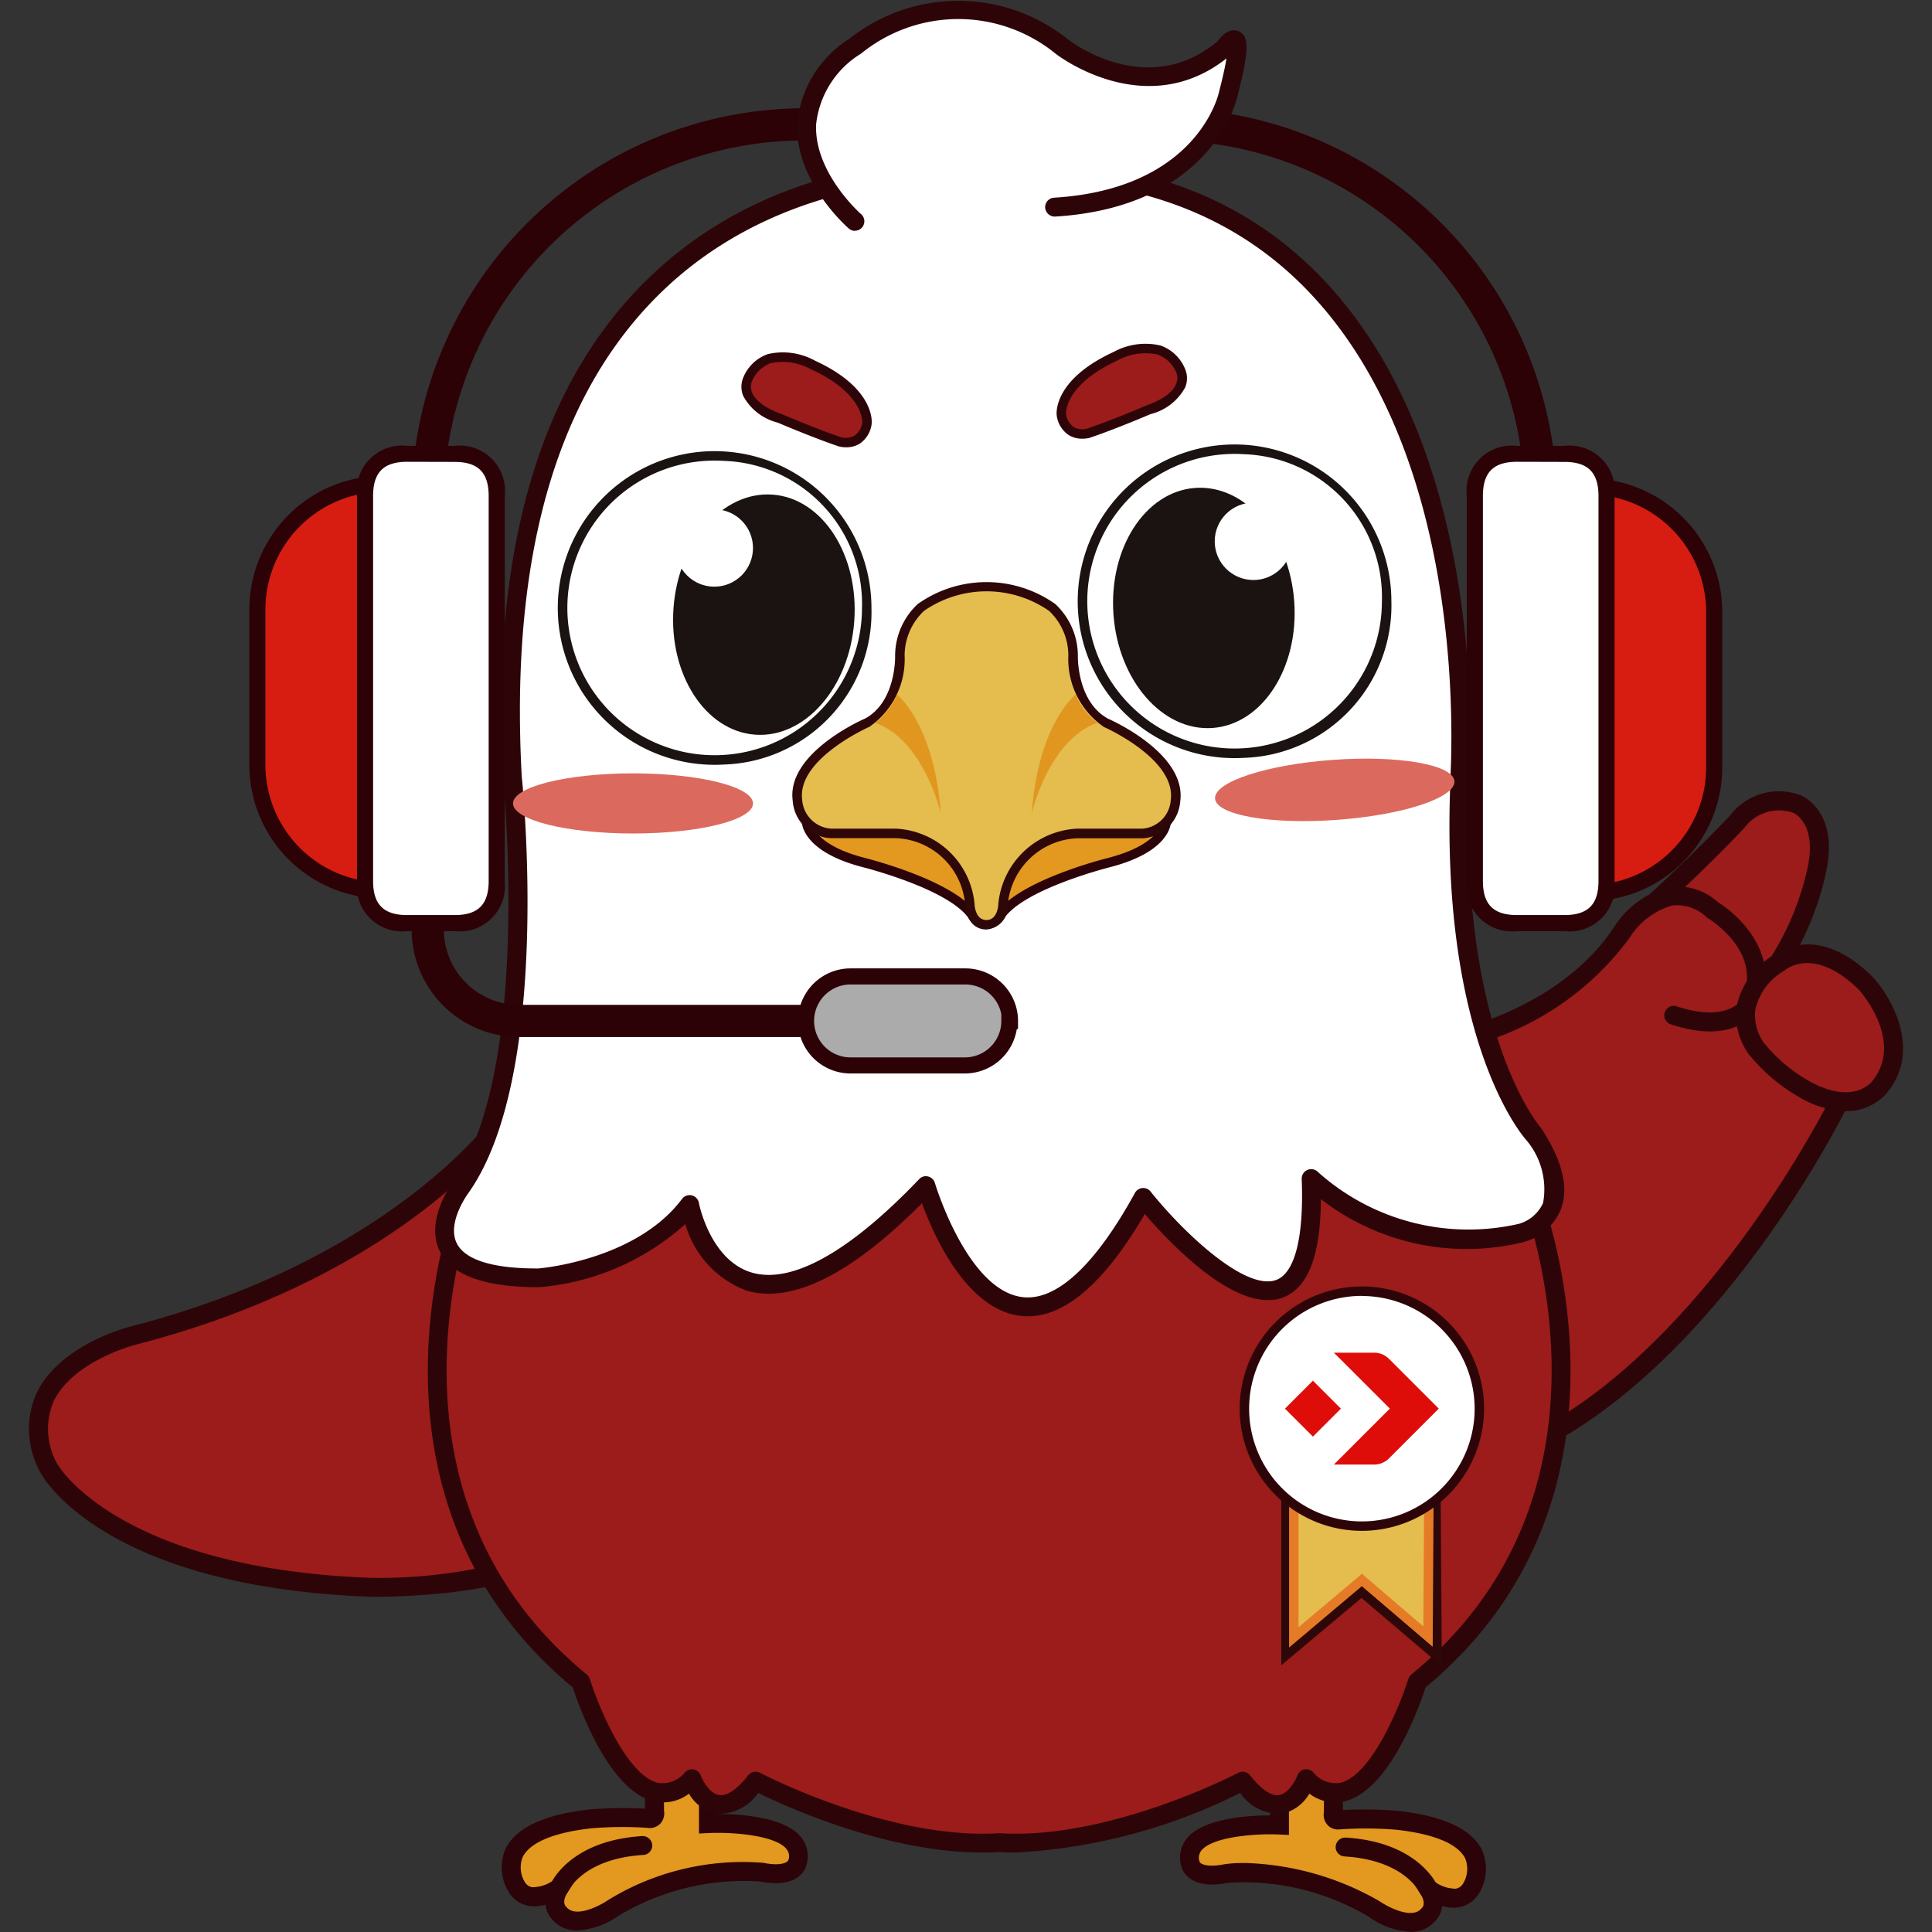 <svg xmlns="http://www.w3.org/2000/svg" width="80" height="80" viewBox="0 0 80 80">
  <rect x="0" y="0" width="80" height="80" fill="#333333" stroke="none"/>
  <g id="小助手" transform="translate(-1208.802 -2219)">
    <rect id="矩形_19927" data-name="矩形 19927" width="80" height="80" transform="translate(1208.802 2219)" fill="none"/>
    <g id="组_20595" data-name="组 20595" transform="translate(1218.003 -926.289)">
      <g id="组_20513" data-name="组 20513" transform="translate(7.845 3149.771)">
        <path id="路径_41324" data-name="路径 41324" d="M158.275,3203.374H110.857v-8.2a16.282,16.282,0,0,1,16.264-16.264h14.891a16.282,16.282,0,0,1,16.264,16.264Zm-46.084-1.333h44.751v-6.868a14.948,14.948,0,0,0-14.93-14.931H127.121a14.948,14.948,0,0,0-14.93,14.931Z" transform="translate(-110.857 -3178.909)" fill="#2c0207"/>
      </g>
      <g id="组_20516" data-name="组 20516" transform="translate(39.664 3217.629)">
        <g id="组_20514" data-name="组 20514" transform="translate(0.392 0.495)">
          <path id="路径_41325" data-name="路径 41325" d="M356.169,3692.584v1.712s-4.257-.2-3.67,1.664c0,0,.179.6,1.468.343a10.336,10.336,0,0,1,6.116,1.468s1.533,1.076,2.251.244c0,0,.44-.391,0-1.076,0,0,1.174.881,1.761,0,0,0,1.533-2.316-3.034-2.838a16.018,16.018,0,0,0-2.429-.016s-.283.049-.234-.294l.01-1.5-1.408-.734Z" transform="translate(-352.444 -3691.557)" fill="#e3981f"/>
        </g>
        <g id="组_20515" data-name="组 20515">
          <path id="路径_41326" data-name="路径 41326" d="M359.047,3695.5a3.29,3.29,0,0,1-1.718-.617,10.109,10.109,0,0,0-5.846-1.415c-1.577.321-1.879-.521-1.907-.617a1.25,1.25,0,0,1,.182-1.19c.675-.878,2.6-.984,3.472-.985v-1.452l1.12-1.384,1.9.992-.011,1.625a17.008,17.008,0,0,1,2.3.032c1.9.217,3.07.774,3.481,1.655a1.952,1.952,0,0,1-.155,1.788,1.22,1.22,0,0,1-.818.549,1.574,1.574,0,0,1-.691-.05,1.065,1.065,0,0,1-.3.634A1.307,1.307,0,0,1,359.047,3695.5Zm-6.893-2.854a11.823,11.823,0,0,1,5.567,1.56l.038.023c.323.225,1.335.767,1.73.31l.036-.037c.035-.037.161-.214-.069-.572l-1.177-1.83,1.741,1.305a1.49,1.49,0,0,0,.9.306.437.437,0,0,0,.3-.209,1.174,1.174,0,0,0,.095-1.031c-.2-.422-.857-.974-2.847-1.2a15.8,15.8,0,0,0-2.347-.016.594.594,0,0,1-.492-.159.63.63,0,0,1-.172-.551l.009-1.238-.913-.475-.543.671v1.983l-.409-.018c-1.01-.047-2.782.1-3.224.672a.477.477,0,0,0-.054.483c.033.054.3.223,1.017.076A5.194,5.194,0,0,1,352.154,3692.65Zm3.885-2.171h0Z" transform="translate(-349.503 -3687.845)" fill="#2c0308"/>
        </g>
      </g>
      <g id="组_20519" data-name="组 20519" transform="translate(50.268 3183.445)">
        <g id="组_20517" data-name="组 20517" transform="translate(0.036 0.521)">
          <path id="路径_41327" data-name="路径 41327" d="M433.231,3456.463c7.605-3.743,12.721-14.15,12.721-14.15l-7.587-6.94s-6.163,5.211-9.065,4.943" transform="translate(-429.3 -3435.372)" fill="#9b1c1a"/>
        </g>
        <g id="组_20518" data-name="组 20518">
          <path id="路径_41328" data-name="路径 41328" d="M433.171,3453.428l-.346-.7c6.732-3.313,11.56-12.086,12.409-13.711l-7.116-6.509c-1.239,1.013-6.379,5.052-9.088,4.813l.072-.78c2.245.208,7.1-3.432,8.776-4.852l.263-.222,8.058,7.371-.13.264C445.859,3439.53,440.808,3449.669,433.171,3453.428Z" transform="translate(-429.031 -3431.465)" fill="#2d0508"/>
        </g>
      </g>
      <g id="组_20522" data-name="组 20522" transform="translate(59.106 3178.041)">
        <g id="组_20520" data-name="组 20520" transform="translate(0.263 0.389)">
          <path id="路径_41329" data-name="路径 41329" d="M497.287,3398.021s1.8-1.631,3.363-3.291a2.176,2.176,0,0,1,2.463-.734s1.321.505.832,2.74a11.777,11.777,0,0,1-2.628,5.235" transform="translate(-497.287 -3393.848)" fill="#9b1c1a"/>
        </g>
        <g id="组_20521" data-name="组 20521">
          <path id="路径_41330" data-name="路径 41330" d="M499.89,3399.713l-.568-.538a11.467,11.467,0,0,0,2.527-5.04c.407-1.858-.552-2.286-.593-2.3a1.785,1.785,0,0,0-2,.6l-.029.035c-1.559,1.652-3.367,3.3-3.385,3.311l-.526-.579c.018-.016,1.792-1.63,3.327-3.254a2.535,2.535,0,0,1,2.905-.845c.064.024,1.626.653,1.071,3.188A12.052,12.052,0,0,1,499.89,3399.713Z" transform="translate(-495.313 -3390.931)" fill="#2d0508"/>
        </g>
      </g>
      <g id="组_20525" data-name="组 20525" transform="translate(46.106 3221.378)">
        <g id="组_20523" data-name="组 20523" transform="translate(0.392 0.391)">
          <path id="路径_41331" data-name="路径 41331" d="M404.2,3720.632s-.685-1.569-3.449-1.737" transform="translate(-400.75 -3718.895)" fill="#e3981f"/>
        </g>
        <g id="组_20524" data-name="组 20524" transform="translate(0 0)">
          <path id="路径_41332" data-name="路径 41332" d="M401.655,3718.484a.392.392,0,0,1-.358-.231c-.029-.063-.662-1.357-3.116-1.506a.391.391,0,0,1-.367-.414.4.4,0,0,1,.414-.367c2.969.18,3.752,1.9,3.784,1.971a.391.391,0,0,1-.2.515A.384.384,0,0,1,401.655,3718.484Z" transform="translate(-397.814 -3715.965)" fill="#2c0308"/>
        </g>
      </g>
      <g id="组_20528" data-name="组 20528" transform="translate(50.666 3181.991)">
        <g id="组_20526" data-name="组 20526" transform="translate(0.535 0.392)">
          <path id="路径_41333" data-name="路径 41333" d="M444.936,3428.458c2.5.832,3.18-.49,3.18-.49,1.027-2.3-1.566-3.865-1.566-3.865-2.1-1.761-3.767.93-3.767.93-2.3,3.474-6.752,4.4-6.752,4.4l1.027,2.592" transform="translate(-436.031 -3423.506)" fill="#9b1c1a"/>
        </g>
        <g id="组_20527" data-name="组 20527" transform="translate(0 0)">
          <path id="路径_41334" data-name="路径 41334" d="M433.581,3429.87a.392.392,0,0,1-.364-.247l-1.2-3.023.455-.1c.043-.009,4.325-.943,6.506-4.236a3.823,3.823,0,0,1,2.277-1.674,2.509,2.509,0,0,1,2.045.641c1,.617,2.611,2.293,1.695,4.344-.044.086-.882,1.629-3.662.7a.391.391,0,0,1,.248-.743c2.119.706,2.7-.288,2.709-.3.866-1.94-1.327-3.293-1.42-3.35l-.049-.035a1.759,1.759,0,0,0-1.438-.488,3.092,3.092,0,0,0-1.746,1.324,11.9,11.9,0,0,1-6.556,4.468l.863,2.177a.391.391,0,0,1-.364.535Z" transform="translate(-432.018 -3420.564)" fill="#2d0508"/>
        </g>
      </g>
      <g id="组_20531" data-name="组 20531" transform="translate(62.682 3184.394)">
        <g id="组_20529" data-name="组 20529" transform="translate(0.391 0.384)">
          <path id="路径_41335" data-name="路径 41335" d="M525.527,3445.389s-1.5-1.892.947-3.556c0,0,1.454-1.272,3.607.88,0,0,2.071,2.284.62,4.176,0,0-.9,1.435-3.164.2A6.931,6.931,0,0,1,525.527,3445.389Z" transform="translate(-525.074 -3441.46)" fill="#9b1c1a"/>
        </g>
        <g id="组_20530" data-name="组 20530" transform="translate(0 0)">
          <path id="路径_41336" data-name="路径 41336" d="M526.678,3445.484a3.917,3.917,0,0,1-1.872-.551,7.376,7.376,0,0,1-2.122-1.787l-.008-.009a2.754,2.754,0,0,1-.51-1.979,3.236,3.236,0,0,1,1.537-2.138c.243-.185,1.9-1.288,4.111.922.805.887,1.959,2.989.653,4.69h0A2.172,2.172,0,0,1,526.678,3445.484Zm-3.389-2.836a6.515,6.515,0,0,0,1.915,1.612c1.9,1.036,2.615-.062,2.622-.073,1.259-1.645-.559-3.685-.578-3.705-1.858-1.858-3.048-.859-3.059-.849l-.037.029a2.5,2.5,0,0,0-1.21,1.614A1.981,1.981,0,0,0,523.288,3442.648Z" transform="translate(-522.139 -3438.581)" fill="#2d0508"/>
        </g>
      </g>
      <g id="组_20534" data-name="组 20534" transform="translate(11.567 3217.568)">
        <g id="组_20532" data-name="组 20532" transform="translate(0.391 0.495)">
          <path id="路径_41337" data-name="路径 41337" d="M149.881,3692.129v1.713s4.257-.2,3.67,1.664c0,0-.179.6-1.468.342a10.337,10.337,0,0,0-6.116,1.467s-1.533,1.077-2.251.245c0,0-.44-.391,0-1.076,0,0-1.174.88-1.761,0,0,0-1.533-2.316,3.033-2.838a15.974,15.974,0,0,1,2.429-.016s.283.049.234-.293l-.01-1.5,1.408-.734Z" transform="translate(-141.707 -3691.102)" fill="#e3981f"/>
        </g>
        <g id="组_20533" data-name="组 20533">
          <path id="路径_41338" data-name="路径 41338" d="M141.911,3695.048a1.308,1.308,0,0,1-1.02-.433,1.069,1.069,0,0,1-.3-.635,1.583,1.583,0,0,1-.691.05,1.218,1.218,0,0,1-.817-.547,1.952,1.952,0,0,1-.156-1.79c.411-.882,1.578-1.438,3.471-1.655a16.863,16.863,0,0,1,2.315-.034l-.011-1.624,1.9-.992,1.12,1.384v1.452c.871,0,2.8.106,3.472.985a1.255,1.255,0,0,1,.18,1.2c-.027.091-.325.93-1.919.608a10.11,10.11,0,0,0-5.833,1.418A3.292,3.292,0,0,1,141.911,3695.048Zm.746-3.368-1.155,1.8c-.252.392-.071.57-.069.572l.036.037c.395.457,1.406-.084,1.73-.31l.038-.023a10.667,10.667,0,0,1,6.368-1.51c.733.15,1-.021,1.038-.1a.462.462,0,0,0-.063-.46c-.443-.575-2.215-.719-3.224-.672l-.409.019v-1.984l-.543-.671-.913.476.009,1.238a.63.63,0,0,1-.172.551.614.614,0,0,1-.521.155,15.623,15.623,0,0,0-2.328.02c-1.986.227-2.641.781-2.839,1.206a1.169,1.169,0,0,0,.1,1.025.435.435,0,0,0,.3.208,1.5,1.5,0,0,0,.905-.306Zm2.251-1.658h0Z" transform="translate(-138.772 -3687.39)" fill="#2c0308"/>
        </g>
      </g>
      <g id="组_20537" data-name="组 20537" transform="translate(-8.003 3190.375)">
        <g id="组_20535" data-name="组 20535" transform="translate(0.392 1.169)">
          <path id="路径_41339" data-name="路径 41339" d="M14.262,3492.208s-4.208,6.165-15.412,9.052c0,0-5.48,1.366-3.474,5.5,0,0,2.414,4.528,13.357,4.919,0,0,4.355.049,6.605-.979Z" transform="translate(5.065 -3492.208)" fill="#9b1c1a"/>
        </g>
        <g id="组_20536" data-name="组 20536">
          <path id="路径_41340" data-name="路径 41340" d="M6.308,3504.476H6.183c-11.052-.4-13.6-4.933-13.7-5.126a3.683,3.683,0,0,1-.185-3.278c.95-2.03,3.789-2.758,3.909-2.788,10.933-2.817,15.142-8.832,15.184-8.893l.648-.948L13.2,3503.35l-.244.112C10.841,3504.426,7.057,3504.476,6.308,3504.476Zm5.077-18.822c-1.571,1.8-6.082,6.094-14.983,8.387-.028.007-2.6.672-3.393,2.363a2.929,2.929,0,0,0,.174,2.589c.016.028,2.486,4.322,13.019,4.7a21.108,21.108,0,0,0,6.185-.839Z" transform="translate(8.003 -3483.442)" fill="#2d0508"/>
        </g>
      </g>
      <g id="组_20540" data-name="组 20540" transform="translate(8.512 3190.197)">
        <g id="组_20538" data-name="组 20538" transform="translate(0.364 0.392)">
          <path id="路径_41341" data-name="路径 41341" d="M119.958,3488.938s-5.186,12.428,4.6,20.452c0,0,2.055,6.556,4.6,4.012,0,0,.881,2.349,2.642.1,0,0,5.382,2.838,10.079,2.544,4.7.294,10.079-2.544,10.079-2.544,1.761,2.251,2.642-.1,2.642-.1,2.544,2.544,4.6-4.012,4.6-4.012,9.786-8.024,4.6-20.452,4.6-20.452l-21.508-3.89Z" transform="translate(-118.585 -3485.047)" fill="#9b1c1a"/>
        </g>
        <g id="组_20539" data-name="组 20539" transform="translate(0 0)">
          <path id="路径_41342" data-name="路径 41342" d="M140.217,3513.911c-.236,0-.471-.006-.7-.021-4.175.254-8.79-1.86-9.978-2.446a1.973,1.973,0,0,1-1.731.863,1.72,1.72,0,0,1-1.135-.834,1.757,1.757,0,0,1-1.478.313c-1.845-.453-3.083-3.936-3.337-4.712-9.775-8.117-4.676-20.7-4.623-20.831a.391.391,0,0,1,.294-.235l22.332-3.891a.39.39,0,0,1,.137,0l21.508,3.89a.393.393,0,0,1,.292.235c.053.126,5.152,12.713-4.623,20.831-.254.776-1.492,4.259-3.337,4.712a1.757,1.757,0,0,1-1.478-.313,1.72,1.72,0,0,1-1.135.834,1.978,1.978,0,0,1-1.731-.863A23.409,23.409,0,0,1,140.217,3513.911Zm-.7-.8h.024c4.538.283,9.819-2.472,9.872-2.5a.391.391,0,0,1,.49.1c.453.578.881.873,1.2.82.4-.061.693-.622.765-.814a.391.391,0,0,1,.643-.139,1.191,1.191,0,0,0,1.136.445c1.3-.32,2.471-3.21,2.813-4.3a.4.4,0,0,1,.125-.186c8.792-7.209,5.153-18.205,4.561-19.8l-21.223-3.839-22.044,3.84c-.592,1.6-4.218,12.6,4.561,19.8a.4.4,0,0,1,.125.186c.341,1.087,1.512,3.978,2.813,4.3a1.192,1.192,0,0,0,1.136-.445.4.4,0,0,1,.36-.106.393.393,0,0,1,.284.245c.078.206.37.755.767.814.327.048.749-.243,1.2-.82a.391.391,0,0,1,.49-.1c.053.028,5.345,2.781,9.872,2.5Z" transform="translate(-115.856 -3482.11)" fill="#2d0508"/>
        </g>
      </g>
      <g id="组_20543" data-name="组 20543" transform="translate(8.815 3151.914)">
        <g id="组_20541" data-name="组 20541" transform="translate(0.391 0.397)">
          <path id="路径_41343" data-name="路径 41343" d="M143.635,3198.017s-21.267-2.479-19.767,25.084c0,0,1.272,12.232-2.153,17.027,0,0-2.805,3.751,3.229,3.718,0,0,4.208-.293,6.263-3.033,0,0,1.468,7.927,9.786-.783,0,0,3.229,10.96,9,.489,0,0,7.339,9.2,6.948-.782a9.653,9.653,0,0,0,8.709,2.251s2.74-.685.489-4.11c0,0-3.523-3.914-3.033-14.776C163.1,3222.795,164.965,3196.863,143.635,3198.017Z" transform="translate(-121.064 -3197.959)" fill="#fff"/>
        </g>
        <g id="组_20542" data-name="组 20542" transform="translate(0 0)">
          <path id="路径_41344" data-name="路径 41344" d="M142.677,3242.859a2.577,2.577,0,0,1-.284-.016c-2.241-.244-3.609-3.316-4.1-4.664-2.944,2.959-5.392,4.173-7.279,3.612a4.154,4.154,0,0,1-2.519-2.749,10.318,10.318,0,0,1-6.058,2.613c-2.226,0-3.6-.481-4.1-1.466-.646-1.282.481-2.813.529-2.878,3.3-4.614,2.089-16.631,2.077-16.752-.517-9.488,1.569-16.5,6.2-20.848,5.756-5.412,13.319-4.738,13.969-4.669,5.59-.294,10.115,1.228,13.45,4.528,6.512,6.447,6.551,17.591,6.408,20.853l0,.094c-.475,10.551,2.9,14.479,2.934,14.517a.382.382,0,0,1,.035.046c.883,1.344,1.154,2.481.8,3.377a2.353,2.353,0,0,1-1.526,1.328,9.848,9.848,0,0,1-8.4-1.777c-.016,2.351-.536,3.689-1.58,4.078-1.887.7-4.68-2.26-5.713-3.462C145.88,3241.436,144.254,3242.859,142.677,3242.859Zm-4.223-5.8a.424.424,0,0,1,.092.011.391.391,0,0,1,.283.27c.013.045,1.349,4.478,3.649,4.728,1.4.152,3-1.341,4.635-4.317a.391.391,0,0,1,.649-.055c1.331,1.667,3.916,4.132,5.2,3.659.775-.289,1.15-1.774,1.056-4.183a.392.392,0,0,1,.666-.293,9.338,9.338,0,0,0,8.337,2.15,1.579,1.579,0,0,0,.991-.86,3.148,3.148,0,0,0-.717-2.633c-.328-.381-3.587-4.455-3.112-15.028,0-.006,0-.051,0-.116.14-3.181.107-14.042-6.176-20.263-3.177-3.144-7.51-4.587-12.889-4.3a.318.318,0,0,1-.066,0c-.076-.008-7.763-.826-13.383,4.465-4.449,4.188-6.45,10.987-5.948,20.209.051.486,1.246,12.416-2.225,17.276-.013.018-.891,1.217-.461,2.066.343.677,1.482,1.034,3.295,1.034h.075c.015,0,4.031-.316,5.952-2.877a.391.391,0,0,1,.7.163c0,.023.466,2.373,2.183,2.882,1.654.49,4.053-.846,6.935-3.864A.392.392,0,0,1,138.453,3237.057Z" transform="translate(-118.133 -3194.98)" fill="#2d0508"/>
        </g>
      </g>
      <g id="组_20546" data-name="组 20546" transform="translate(23.807 3145.288)">
        <g id="组_20544" data-name="组 20544" transform="translate(0.391 0.383)">
          <path id="路径_41345" data-name="路径 41345" d="M235.509,3156.947s-4.5-3.914,0-7.241a6.824,6.824,0,0,1,8.563,0s3.523,2.789,6.752.049c0,0,1.038-1.495.147,1.908,0,0-.832,4.306-7.192,4.7" transform="translate(-233.509 -3148.161)" fill="#fff"/>
        </g>
        <g id="组_20545" data-name="组 20545" transform="translate(0 0)">
          <path id="路径_41346" data-name="路径 41346" d="M232.965,3154.849a.391.391,0,0,1-.257-.1c-.091-.079-2.226-1.964-2.132-4.331a4.631,4.631,0,0,1,2.156-3.52,7.259,7.259,0,0,1,9.036.006c.135.106,3.29,2.533,6.221.09.285-.39.593-.535.869-.407.393.181.485.628-.053,2.682,0,.021-.96,4.583-7.547,4.989a.4.4,0,0,1-.415-.367.391.391,0,0,1,.367-.414c5.989-.369,6.824-4.341,6.832-4.381.171-.656.262-1.1.309-1.387-3.385,2.663-7.03-.16-7.067-.189a6.38,6.38,0,0,0-8.067-.008,3.921,3.921,0,0,0-1.859,2.937c-.079,2,1.844,3.693,1.864,3.709a.392.392,0,0,1-.257.687Z" transform="translate(-230.573 -3145.289)" fill="#2d0508"/>
        </g>
      </g>
      <g id="组_20549" data-name="组 20549" transform="translate(34.547 3159.505)">
        <g id="组_20547" data-name="组 20547" transform="translate(0.196 0.196)">
          <path id="路径_41347" data-name="路径 41347" d="M312.6,3256.13s-.152-1.3,2.239-2.406c0,0,1.936-1.084,2.708.612,0,0,.468.946-1.326,1.6,0,0-1.421.609-2.512.978A.87.87,0,0,1,312.6,3256.13Z" transform="translate(-312.595 -3253.383)" fill="#9b1c1a"/>
        </g>
        <g id="组_20548" data-name="组 20548" transform="translate(0 0)">
          <path id="路径_41348" data-name="路径 41348" d="M312.187,3255.863a1.047,1.047,0,0,1-.554-.149,1.16,1.16,0,0,1-.5-.822l0-.013c-.007-.059-.14-1.459,2.352-2.606a2.753,2.753,0,0,1,1.941-.271,1.711,1.711,0,0,1,1.027.98.984.984,0,0,1,0,.757,2.246,2.246,0,0,1-1.433,1.106s-1.431.613-2.516.98A1.183,1.183,0,0,1,312.187,3255.863Zm-.669-1.033a.789.789,0,0,0,.321.551.76.76,0,0,0,.54.069c1.061-.36,2.474-.964,2.488-.97.832-.3,1.118-.649,1.213-.888a.6.6,0,0,0,.015-.443,1.34,1.34,0,0,0-.8-.776,2.41,2.41,0,0,0-1.642.248C311.512,3253.61,311.514,3254.743,311.518,3254.83Z" transform="translate(-311.126 -3251.913)" fill="#2d0508"/>
        </g>
      </g>
      <g id="组_20552" data-name="组 20552" transform="translate(21.502 3159.86)">
        <g id="组_20550" data-name="组 20550" transform="translate(0.195 0.196)">
          <path id="路径_41349" data-name="路径 41349" d="M219.747,3258.8s.152-1.3-2.239-2.406c0,0-1.936-1.084-2.708.612,0,0-.468.946,1.326,1.6,0,0,1.421.609,2.512.979A.87.87,0,0,0,219.747,3258.8Z" transform="translate(-214.745 -3256.05)" fill="#9b1c1a"/>
        </g>
        <g id="组_20551" data-name="组 20551" transform="translate(0 0)">
          <path id="路径_41350" data-name="路径 41350" d="M217.613,3258.529a1.175,1.175,0,0,1-.3-.036c-1.094-.37-2.521-.981-2.535-.987a2.234,2.234,0,0,1-1.422-1.1.985.985,0,0,1,0-.763,1.706,1.706,0,0,1,1.024-.974,2.763,2.763,0,0,1,1.955.278c2.478,1.14,2.345,2.541,2.338,2.6l0,.014a1.162,1.162,0,0,1-.5.822A1.052,1.052,0,0,1,217.613,3258.529Zm-.181-.409a.759.759,0,0,0,.534-.074.79.79,0,0,0,.318-.549c0-.088.007-1.22-2.126-2.2a2.435,2.435,0,0,0-1.657-.254,1.334,1.334,0,0,0-.791.77.6.6,0,0,0,.016.459c.1.236.386.579,1.2.874.025.01,1.437.615,2.507.977Z" transform="translate(-213.282 -3254.579)" fill="#2d0508"/>
        </g>
      </g>
      <g id="组_20554" data-name="组 20554" transform="translate(36.194 3163.704)">
        <g id="组_20553" data-name="组 20553" transform="translate(0 0)">
          <path id="路径_41351" data-name="路径 41351" d="M329.581,3296.374a6.494,6.494,0,1,1,6.11-6.483A6.312,6.312,0,0,1,329.581,3296.374Zm0-12.574a6.1,6.1,0,1,0,5.718,6.092A5.921,5.921,0,0,0,329.581,3283.8Z" transform="translate(-323.472 -3283.408)" fill="#1a1311"/>
        </g>
      </g>
      <g id="组_20556" data-name="组 20556" transform="translate(36.544 3165.221)">
        <g id="组_20555" data-name="组 20555" transform="translate(0 0)">
          <ellipse id="椭圆_551" data-name="椭圆 551" cx="3.752" cy="4.983" rx="3.752" ry="4.983" transform="translate(0 0.544) rotate(-4.16)" fill="#1a1311"/>
        </g>
      </g>
      <g id="组_20558" data-name="组 20558" transform="translate(41.098 3166.102)">
        <g id="组_20557" data-name="组 20557" transform="translate(0 0)">
          <circle id="椭圆_552" data-name="椭圆 552" cx="1.602" cy="1.602" r="1.602" fill="#fff"/>
        </g>
      </g>
      <g id="组_20560" data-name="组 20560" transform="translate(14.665 3163.981)">
        <g id="组_20559" data-name="组 20559" transform="translate(0)">
          <path id="路径_41352" data-name="路径 41352" d="M168.118,3298.449a6.494,6.494,0,1,1,6.11-6.482A6.312,6.312,0,0,1,168.118,3298.449Zm0-12.574a6.1,6.1,0,1,0,5.718,6.092A5.921,5.921,0,0,0,168.118,3285.875Z" transform="translate(-162.009 -3285.483)" fill="#1a1311"/>
        </g>
      </g>
      <g id="组_20562" data-name="组 20562" transform="translate(18.326 3165.498)">
        <g id="组_20561" data-name="组 20561" transform="translate(0 0)">
          <ellipse id="椭圆_553" data-name="椭圆 553" cx="4.983" cy="3.752" rx="4.983" ry="3.752" transform="translate(0 9.94) rotate(-85.84)" fill="#1a1311"/>
        </g>
      </g>
      <g id="组_20564" data-name="组 20564" transform="translate(18.775 3166.378)">
        <g id="组_20563" data-name="组 20563" transform="translate(0 0)">
          <circle id="椭圆_554" data-name="椭圆 554" cx="1.602" cy="1.602" r="1.602" fill="#fff"/>
        </g>
      </g>
      <g id="组_20566" data-name="组 20566" transform="translate(12.042 3177.312)">
        <g id="组_20565" data-name="组 20565" transform="translate(0)">
          <ellipse id="椭圆_555" data-name="椭圆 555" cx="4.969" cy="1.245" rx="4.969" ry="1.245" fill="#dc695d"/>
        </g>
      </g>
      <g id="组_20568" data-name="组 20568" transform="translate(41.021 3176.394)">
        <g id="组_20567" data-name="组 20567" transform="translate(0 0)">
          <ellipse id="椭圆_556" data-name="椭圆 556" cx="4.969" cy="1.245" rx="4.969" ry="1.245" transform="translate(0 0.721) rotate(-4.16)" fill="#dc695d"/>
        </g>
      </g>
      <g id="组_20571" data-name="组 20571" transform="translate(43.854 3207.33)">
        <g id="组_20569" data-name="组 20569" transform="translate(0.196 0.002)">
          <path id="路径_41353" data-name="路径 41353" d="M388.6,3610.615l.046,6.529-3.127-2.661-3.127,2.623v-6.491" transform="translate(-382.394 -3610.615)" fill="#e5bc4e"/>
        </g>
        <g id="组_20570" data-name="组 20570" transform="translate(0 0)">
          <path id="路径_41354" data-name="路径 41354" d="M387.576,3617.56l-3.327-2.831-3.322,2.786v-6.91h.391v6.071l2.932-2.459,2.928,2.491-.042-6.1.391,0Z" transform="translate(-380.927 -3610.602)" fill="#2e0709"/>
        </g>
      </g>
      <g id="组_20573" data-name="组 20573" transform="translate(44.177 3206.844)">
        <g id="组_20572" data-name="组 20572" transform="translate(0 0)">
          <path id="路径_41355" data-name="路径 41355" d="M383.35,3613.621v-6.664h.391v5.823l2.625-2.211,2.544,2.177.037-5.79.391,0-.042,6.633-2.932-2.51Z" transform="translate(-383.35 -3606.955)" fill="#e57b26"/>
        </g>
      </g>
      <g id="组_20576" data-name="组 20576" transform="translate(24.003 3178.695)">
        <g id="组_20574" data-name="组 20574" transform="translate(0.196 0.195)">
          <path id="路径_41356" data-name="路径 41356" d="M233.509,3397.741s-.022,1.059,2.359,1.679c0,0,3.654.906,4.534,2.231a.977.977,0,0,0,1.108,0c.88-1.325,4.534-2.231,4.534-2.231,2.381-.62,2.359-1.679,2.359-1.679l-7.448-.434Z" transform="translate(-233.509 -3397.307)" fill="#e3981f"/>
        </g>
        <g id="组_20575" data-name="组 20575" transform="translate(0 0)">
          <path id="路径_41357" data-name="路径 41357" d="M239.7,3400.748a1.289,1.289,0,0,1-.67-.2l-.062-.059c-.829-1.247-4.383-2.14-4.419-2.149-2.5-.651-2.509-1.823-2.508-1.873l0-.181,7.628-.444,7.652.444,0,.181c0,.05,0,1.222-2.506,1.873-.038.01-3.592.9-4.421,2.15l-.04.044A1.116,1.116,0,0,1,239.7,3400.748Zm-.433-.514a.788.788,0,0,0,.829.009c.944-1.356,4.479-2.245,4.63-2.283,1.579-.411,2.031-1.01,2.16-1.308l-7.213-.42-7.189.42c.129.3.581.9,2.162,1.308C234.794,3398,238.313,3398.884,239.266,3400.234Z" transform="translate(-232.041 -3395.842)" fill="#2c0308"/>
        </g>
      </g>
      <g id="组_20579" data-name="组 20579" transform="translate(13.576 3221.317)">
        <g id="组_20577" data-name="组 20577" transform="translate(0.391 0.391)">
          <path id="路径_41358" data-name="路径 41358" d="M156.773,3720.177s.685-1.569,3.449-1.737" transform="translate(-156.773 -3718.44)" fill="#e3981f"/>
        </g>
        <g id="组_20578" data-name="组 20578" transform="translate(0 0)">
          <path id="路径_41359" data-name="路径 41359" d="M154.229,3718.028a.391.391,0,0,1-.358-.548c.032-.073.815-1.79,3.784-1.971a.4.4,0,0,1,.414.367.391.391,0,0,1-.367.414c-2.5.152-3.109,1.489-3.115,1.5A.391.391,0,0,1,154.229,3718.028Z" transform="translate(-153.838 -3715.509)" fill="#2c0308"/>
        </g>
      </g>
      <g id="组_20582" data-name="组 20582" transform="translate(23.607 3169.384)">
        <g id="组_20580" data-name="组 20580" transform="translate(0.197 0.196)">
          <path id="路径_41360" data-name="路径 41360" d="M238.392,3341.483c.652,0,.685-.815.685-.815a3.221,3.221,0,0,1,3.066-2.968h2.707a1.48,1.48,0,0,0,1.37-1.37c.244-1.847-2.883-3.213-2.883-3.213a3.253,3.253,0,0,1-1.358-2.789c-.147-3.05-3.588-2.847-3.588-2.847s-3.441-.2-3.588,2.847a3.253,3.253,0,0,1-1.358,2.789s-3.127,1.366-2.883,3.213a1.48,1.48,0,0,0,1.37,1.37h2.707a3.221,3.221,0,0,1,3.066,2.968s.033.815.685.815" transform="translate(-230.55 -3327.478)" fill="#e5bc4e"/>
        </g>
        <g id="组_20581" data-name="组 20581">
          <path id="路径_41361" data-name="路径 41361" d="M237.113,3340.4c-.664,0-.867-.656-.881-1a2.988,2.988,0,0,0-2.87-2.781h-2.707a1.666,1.666,0,0,1-1.565-1.555c-.26-1.956,2.866-3.345,3-3.4,1.291-.7,1.242-2.584,1.241-2.6a2.936,2.936,0,0,1,.937-2.141,4.921,4.921,0,0,1,5.694,0,2.924,2.924,0,0,1,.936,2.124c0,.036-.05,1.92,1.256,2.627.118.051,3.244,1.44,2.984,3.411a1.657,1.657,0,0,1-1.545,1.539h-2.727a3.009,3.009,0,0,0-2.873,2.8A.947.947,0,0,1,237.113,3340.4Zm-3.751-4.175a3.438,3.438,0,0,1,3.259,3.134c0,.047.037.649.491.649s.489-.6.489-.627a3.447,3.447,0,0,1,3.262-3.156h2.707a1.274,1.274,0,0,0,1.175-1.186c.224-1.7-2.736-3.01-2.766-3.023a3.415,3.415,0,0,1-1.475-2.975,2.541,2.541,0,0,0-.8-1.835,4.543,4.543,0,0,0-5.175,0,2.552,2.552,0,0,0-.805,1.851,3.4,3.4,0,0,1-1.46,2.952c-.045.02-3,1.336-2.782,3.015a1.284,1.284,0,0,0,1.2,1.2Z" transform="translate(-229.074 -3326.007)" fill="#2e0709"/>
        </g>
      </g>
      <g id="组_20584" data-name="组 20584" transform="translate(33.522 3174.044)">
        <g id="组_20583" data-name="组 20583" transform="translate(0 0)">
          <path id="路径_41362" data-name="路径 41362" d="M305.254,3360.96s-1.55,1.207-1.819,4.925c0,0,.7-3.045,2.716-3.749A2.714,2.714,0,0,1,305.254,3360.96Z" transform="translate(-303.435 -3360.96)" fill="#e1971f"/>
        </g>
      </g>
      <g id="组_20586" data-name="组 20586" transform="translate(27.039 3174.044)">
        <g id="组_20585" data-name="组 20585" transform="translate(0 0)">
          <path id="路径_41363" data-name="路径 41363" d="M255.707,3360.96s1.55,1.207,1.819,4.925c0,0-.7-3.045-2.716-3.749A2.715,2.715,0,0,0,255.707,3360.96Z" transform="translate(-254.81 -3360.96)" fill="#e1971f"/>
        </g>
      </g>
      <g id="组_20587" data-name="组 20587" transform="translate(23.841 3185.388)">
        <path id="路径_41364" data-name="路径 41364" d="M241.748,3450.384a1.839,1.839,0,0,1-1.82,1.839h-4.754a1.839,1.839,0,0,1-1.845-1.833v-.006a1.845,1.845,0,0,1,1.845-1.845h4.754a1.845,1.845,0,0,1,1.845,1.845h-.026Z" transform="translate(-232.995 -3448.206)" fill="#ababab"/>
        <path id="路径_41365" data-name="路径 41365" d="M233,3450.389a2.175,2.175,0,0,1,.008-4.351h4.754a2.181,2.181,0,0,1,2.178,2.179v.333h-.051a2.18,2.18,0,0,1-2.124,1.839H233Zm.008-3.684a1.509,1.509,0,1,0-.007,3.018h4.761a1.51,1.51,0,0,0,1.486-1.505v-.277a1.515,1.515,0,0,0-1.486-1.236Z" transform="translate(-230.827 -3446.038)" fill="#2c0207"/>
      </g>
      <g id="组_20588" data-name="组 20588" transform="translate(1.123 3164.989)">
        <path id="路径_41366" data-name="路径 41366" d="M69.383,3295.538H68.144a5.2,5.2,0,0,0-5.2,5.2h0v6.438a5.2,5.2,0,0,0,5.2,5.2h1.238Z" transform="translate(-62.61 -3295.205)" fill="#d71d11"/>
        <path id="路径_41367" data-name="路径 41367" d="M67.547,3310.546H65.975a5.54,5.54,0,0,1-5.534-5.534v-6.438a5.54,5.54,0,0,1,5.534-5.533h1.572Zm-1.572-16.839a4.872,4.872,0,0,0-4.867,4.866v6.438a4.873,4.873,0,0,0,4.867,4.867h.905v-16.172Z" transform="translate(-60.441 -3293.04)" fill="#2c0207"/>
      </g>
      <g id="组_20589" data-name="组 20589" transform="translate(5.581 3163.745)">
        <path id="路径_41368" data-name="路径 41368" d="M98.122,3286.215h1.956a1.545,1.545,0,0,1,1.748,1.748V3303.9a1.545,1.545,0,0,1-1.748,1.748H98.122a1.545,1.545,0,0,1-1.748-1.748v-15.937A1.545,1.545,0,0,1,98.122,3286.215Z" transform="translate(-96.041 -3285.881)" fill="#fff"/>
        <path id="路径_41369" data-name="路径 41369" d="M97.912,3303.814H95.955a1.878,1.878,0,0,1-2.081-2.082V3285.8a1.878,1.878,0,0,1,2.081-2.082h1.956a1.878,1.878,0,0,1,2.082,2.082v15.937A1.878,1.878,0,0,1,97.912,3303.814Zm-1.956-19.435c-.978,0-1.415.436-1.415,1.416v15.937c0,.979.436,1.416,1.415,1.416h1.956c.979,0,1.415-.436,1.415-1.416V3285.8c0-.979-.436-1.416-1.415-1.416Z" transform="translate(-93.874 -3283.713)" fill="#2c0207"/>
      </g>
      <g id="组_20590" data-name="组 20590" transform="translate(55.008 3165.097)">
        <path id="路径_41370" data-name="路径 41370" d="M467.083,3313.195h1.238a5.2,5.2,0,0,0,5.2-5.2h0v-6.438a5.2,5.2,0,0,0-5.2-5.2h-1.238Z" transform="translate(-466.75 -3296.022)" fill="#d71d11"/>
        <path id="路径_41371" data-name="路径 41371" d="M466.154,3311.361h-1.572v-17.506h1.572a5.54,5.54,0,0,1,5.534,5.534v6.438A5.54,5.54,0,0,1,466.154,3311.361Zm-.9-.667h.9a4.873,4.873,0,0,0,4.867-4.867v-6.438a4.873,4.873,0,0,0-4.867-4.867h-.9Z" transform="translate(-464.582 -3293.855)" fill="#2c0207"/>
      </g>
      <g id="组_20591" data-name="组 20591" transform="translate(51.536 3163.745)">
        <path id="路径_41372" data-name="路径 41372" d="M444.749,3305.649h-1.956a1.545,1.545,0,0,1-1.748-1.748v-15.937a1.545,1.545,0,0,1,1.748-1.748h1.956a1.545,1.545,0,0,1,1.748,1.748V3303.9A1.545,1.545,0,0,1,444.749,3305.649Z" transform="translate(-440.71 -3285.881)" fill="#fff"/>
        <path id="路径_41373" data-name="路径 41373" d="M442.58,3303.814h-1.956a1.878,1.878,0,0,1-2.082-2.082V3285.8a1.878,1.878,0,0,1,2.082-2.082h1.956a1.878,1.878,0,0,1,2.081,2.082v15.937A1.878,1.878,0,0,1,442.58,3303.814Zm-1.956-19.435c-.979,0-1.415.436-1.415,1.416v15.937c0,.979.436,1.416,1.415,1.416h1.956c.979,0,1.415-.436,1.415-1.416V3285.8c0-.979-.436-1.416-1.415-1.416Z" transform="translate(-438.542 -3283.713)" fill="#2c0207"/>
      </g>
      <g id="组_20592" data-name="组 20592" transform="translate(7.845 3183.781)">
        <path id="路径_41374" data-name="路径 41374" d="M127.186,3438.432H115.307a4.455,4.455,0,0,1-4.45-4.45h1.333a3.119,3.119,0,0,0,3.117,3.117h11.879Z" transform="translate(-110.857 -3433.982)" fill="#2c0207"/>
      </g>
      <g id="组_20594" data-name="组 20594" transform="translate(42.131 3198.557)">
        <circle id="椭圆_557" data-name="椭圆 557" cx="4.865" cy="4.865" r="4.865" transform="translate(0.196 0.196)" fill="#fff"/>
        <g id="组_20593" data-name="组 20593" transform="translate(1.875 2.744)">
          <rect id="矩形_19914" data-name="矩形 19914" width="1.638" height="1.638" transform="translate(0 2.317) rotate(-45)" fill="#de0d09"/>
          <path id="路径_41375" data-name="路径 41375" d="M397.272,3565.383h1.667a.869.869,0,0,1,.614.254l2.062,2.062-2.062,2.062a.869.869,0,0,1-.614.254h-1.667l2.317-2.317Z" transform="translate(-395.245 -3565.383)" fill="#de0d09"/>
        </g>
        <path id="路径_41376" data-name="路径 41376" d="M373.067,3554.925a5.06,5.06,0,1,1,5.06-5.06A5.066,5.066,0,0,1,373.067,3554.925Zm0-9.729a4.669,4.669,0,1,0,4.669,4.669A4.675,4.675,0,0,0,373.067,3545.2Z" transform="translate(-368.006 -3544.804)" fill="#2d0508"/>
      </g>
    </g>
  </g>
</svg>
